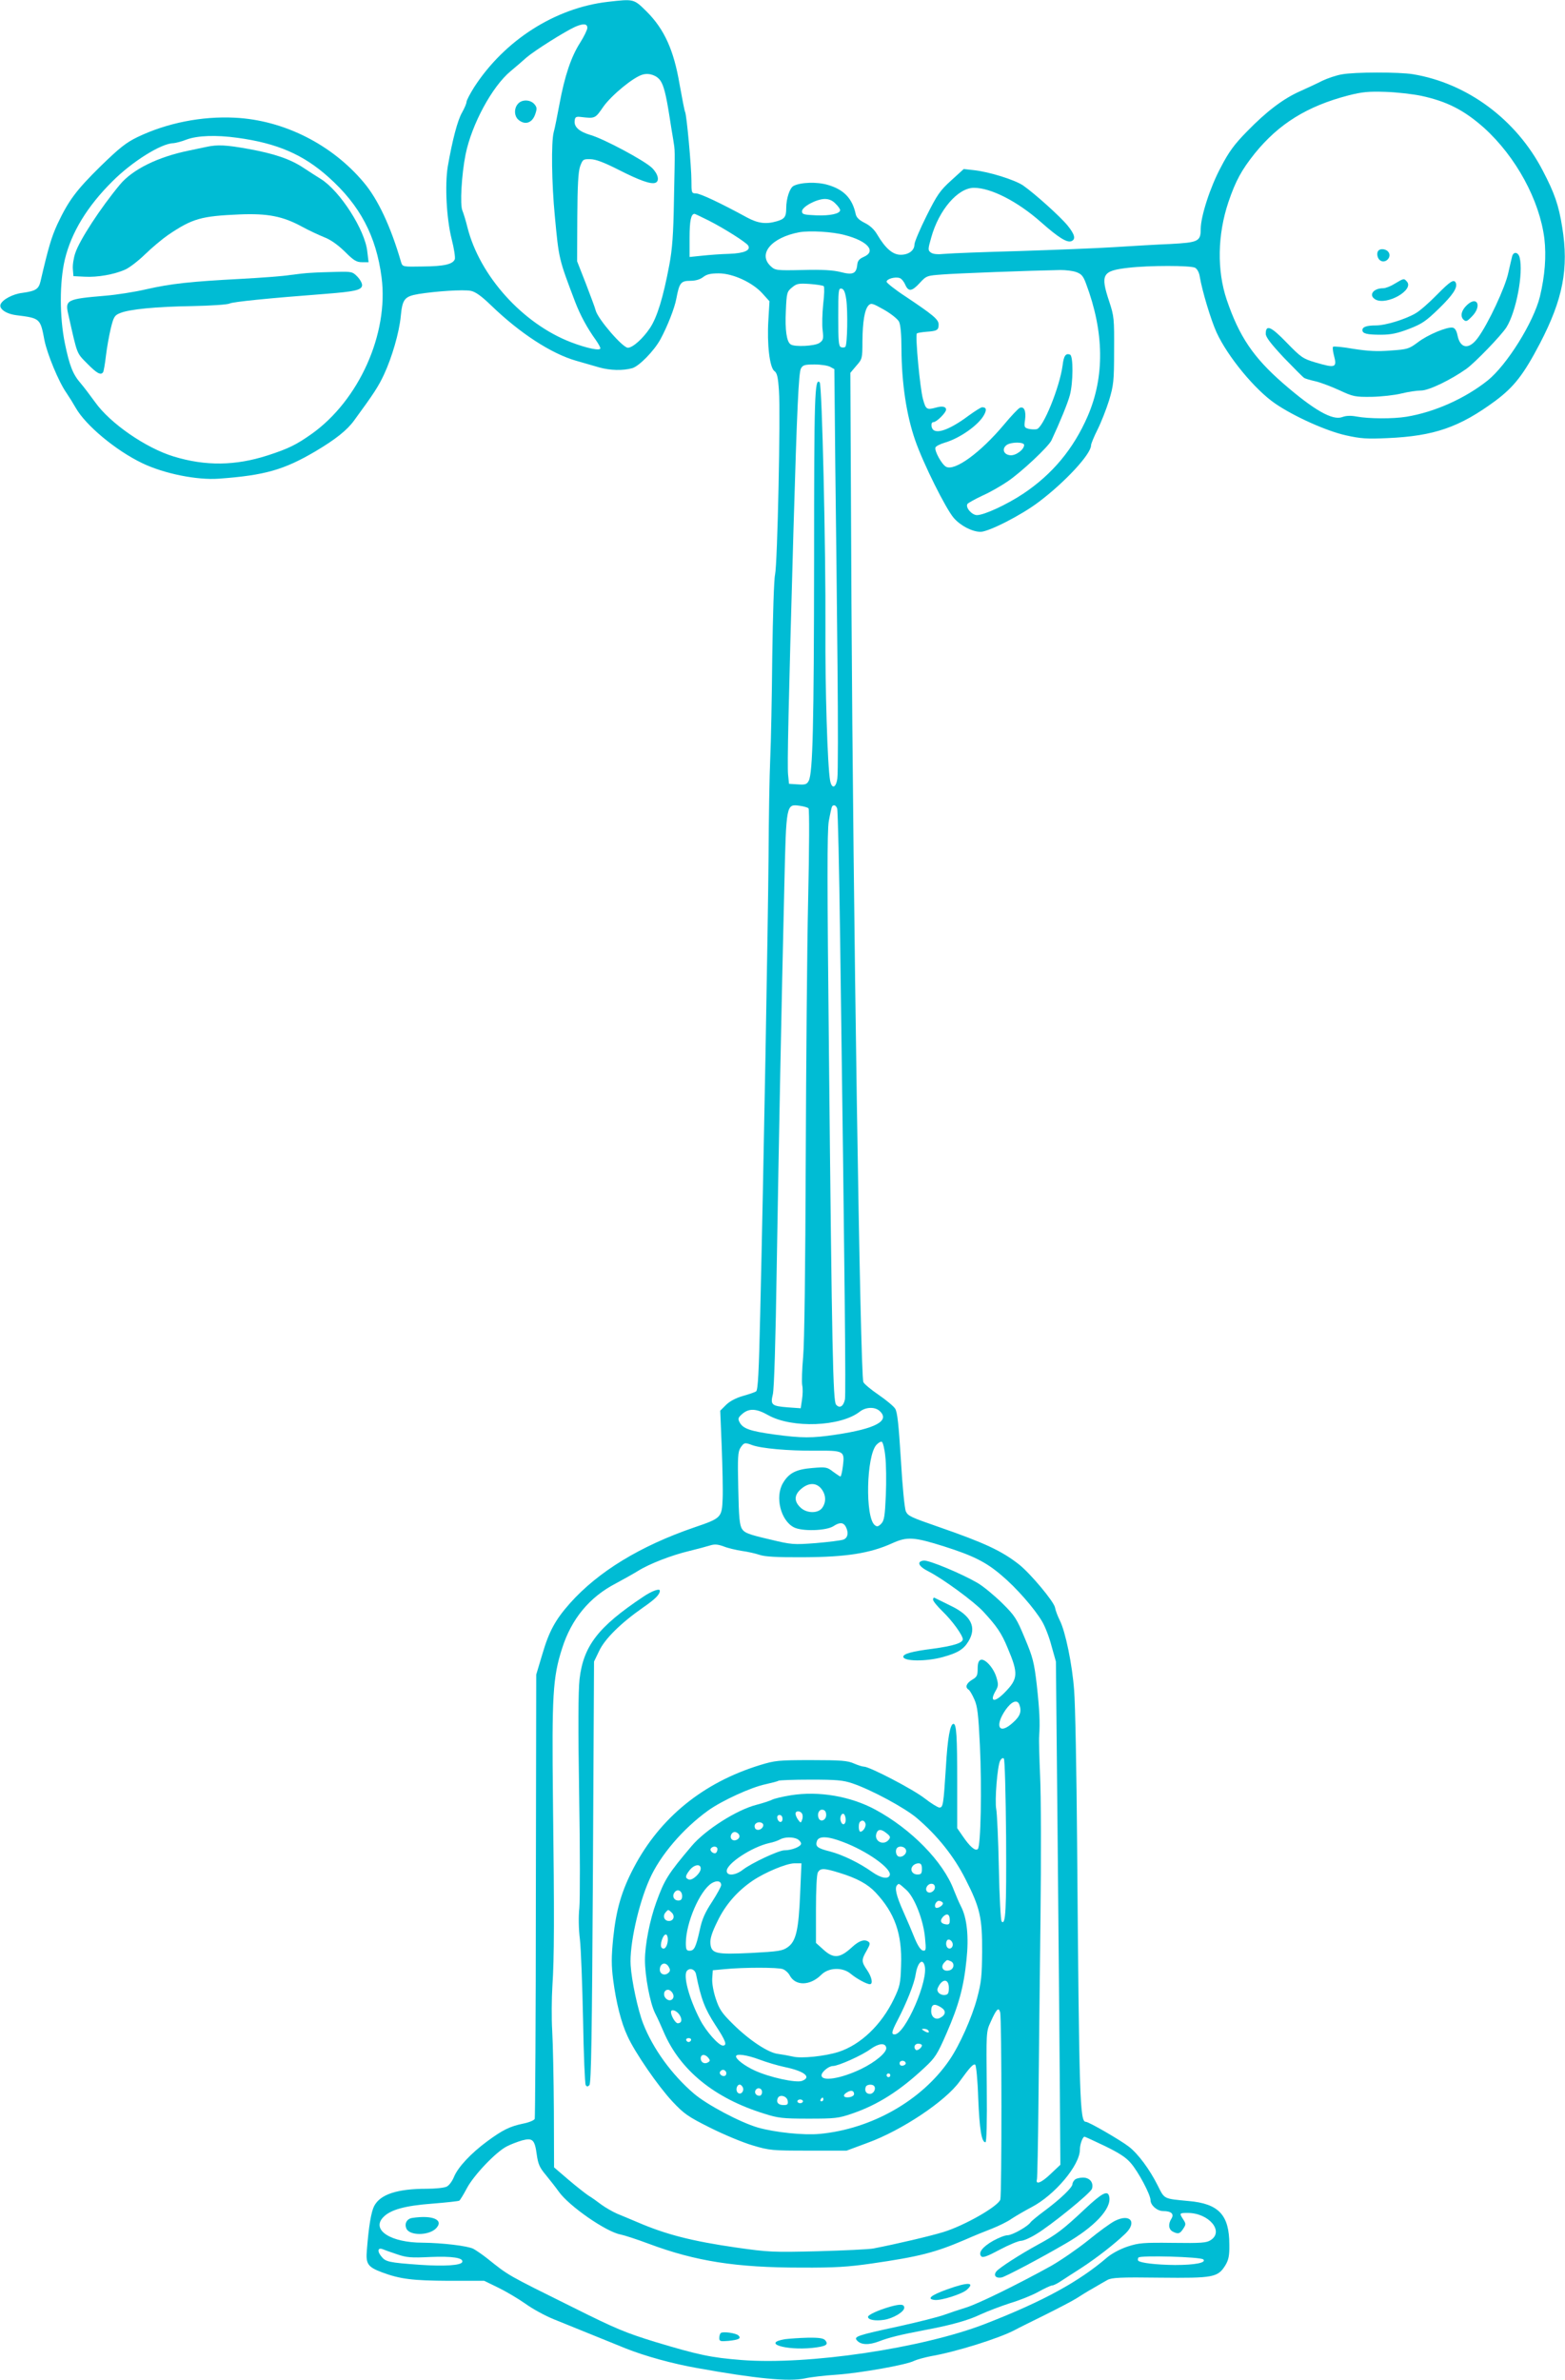 <?xml version="1.0" standalone="no"?>
<!DOCTYPE svg PUBLIC "-//W3C//DTD SVG 20010904//EN"
 "http://www.w3.org/TR/2001/REC-SVG-20010904/DTD/svg10.dtd">
<svg version="1.0" xmlns="http://www.w3.org/2000/svg"
 width="842pt" height="1280pt" viewBox="0 0 842 1280"
 preserveAspectRatio="xMidYMid meet">
<g transform="translate(0,1280) scale(0.1,-0.1)"
fill="#00bcd4" stroke="none">
<path d="M3269 12790 c-283 -33 -555 -207 -718 -459 -22 -35 -41 -71 -41 -79
0 -8 -11 -34 -24 -57 -24 -41 -52 -147 -77 -291 -16 -100 -7 -278 21 -390 13
-50 20 -98 17 -108 -11 -27 -56 -38 -172 -39 -108 -2 -109 -2 -117 23 -55 190
-124 338 -201 429 -172 205 -431 335 -693 348 -179 9 -365 -28 -524 -104 -62
-30 -97 -58 -199 -157 -131 -129 -172 -184 -232 -311 -32 -70 -48 -123 -91
-308 -10 -42 -26 -52 -98 -62 -51 -6 -107 -36 -117 -62 -9 -24 30 -51 85 -58
128 -16 129 -17 151 -134 15 -75 77 -225 118 -283 15 -22 38 -59 51 -82 53
-93 214 -228 358 -297 117 -56 294 -92 413 -83 245 18 348 47 518 147 108 64
171 114 209 167 107 146 130 182 160 246 43 92 82 227 90 312 9 94 20 108 96
121 93 15 240 25 281 17 25 -5 56 -27 108 -77 157 -152 326 -261 459 -299 41
-12 97 -28 125 -36 58 -16 125 -18 176 -4 37 10 118 93 152 155 37 68 77 169
86 220 16 84 24 95 75 95 28 0 52 7 69 20 19 15 40 20 84 20 76 0 182 -49 235
-108 l38 -42 -6 -102 c-8 -130 7 -254 32 -273 15 -10 20 -33 25 -107 9 -121
-8 -929 -21 -988 -6 -25 -12 -223 -15 -440 -2 -217 -7 -465 -11 -550 -4 -85
-8 -321 -9 -525 -3 -362 -26 -1662 -45 -2464 -7 -311 -12 -406 -22 -413 -7 -5
-40 -16 -72 -25 -38 -11 -71 -29 -90 -48 l-31 -31 8 -194 c4 -107 7 -233 5
-278 -4 -103 -7 -106 -151 -155 -292 -100 -518 -238 -670 -408 -79 -89 -113
-151 -149 -274 l-33 -110 -2 -1188 c0 -653 -4 -1194 -6 -1201 -3 -8 -32 -20
-64 -26 -71 -15 -109 -34 -192 -95 -88 -65 -156 -138 -178 -190 -10 -25 -28
-49 -41 -54 -13 -6 -60 -11 -106 -11 -159 0 -250 -30 -283 -93 -16 -31 -29
-108 -39 -235 -7 -76 4 -92 80 -121 99 -37 166 -45 361 -46 l190 0 78 -38 c43
-21 108 -60 145 -86 37 -27 105 -64 152 -83 130 -53 329 -133 385 -156 105
-42 254 -83 385 -106 315 -57 494 -74 580 -56 30 7 107 16 170 20 128 9 378
53 419 75 15 7 56 18 91 25 134 23 366 96 449 140 20 11 95 48 166 83 72 36
147 75 167 88 20 13 60 38 89 54 28 17 64 37 78 45 22 12 69 15 281 12 289 -3
312 1 353 67 17 29 22 51 21 111 0 159 -57 220 -219 234 -136 13 -129 9 -166
83 -44 88 -106 171 -155 209 -45 35 -216 134 -232 134 -32 0 -36 106 -47 1500
-3 382 -10 751 -16 820 -10 139 -47 317 -77 376 -11 22 -23 53 -26 70 -7 33
-131 181 -192 230 -94 74 -186 117 -434 203 -150 52 -165 59 -176 83 -7 12
-19 137 -27 276 -12 192 -19 259 -31 277 -8 13 -49 47 -90 75 -41 28 -78 59
-81 68 -17 41 -55 2561 -64 4181 l-6 1246 32 38 c32 36 33 40 33 130 1 109 12
173 33 195 14 14 22 11 84 -24 37 -21 73 -50 80 -64 8 -16 13 -69 13 -145 1
-187 27 -358 74 -493 43 -124 165 -369 208 -418 37 -42 98 -73 143 -74 44 0
221 90 314 161 141 106 281 257 281 304 0 9 16 47 35 85 19 38 47 109 62 157
24 81 27 102 27 268 1 171 0 184 -26 263 -49 147 -38 166 103 182 111 13 335
13 359 0 11 -6 22 -26 25 -48 13 -77 59 -230 90 -299 60 -131 208 -310 317
-384 101 -69 275 -147 379 -170 80 -18 114 -20 224 -15 251 11 387 58 581 201
100 75 151 140 239 308 124 238 156 403 120 625 -19 119 -41 183 -105 305
-142 274 -406 470 -699 518 -74 12 -314 12 -382 -1 -30 -5 -76 -21 -104 -34
-27 -14 -81 -39 -119 -56 -91 -40 -182 -109 -287 -217 -68 -69 -98 -110 -141
-193 -57 -106 -108 -264 -108 -332 0 -66 -13 -72 -162 -80 -73 -3 -209 -11
-303 -17 -93 -6 -323 -15 -510 -21 -187 -5 -367 -12 -400 -15 -41 -4 -65 -2
-77 7 -16 12 -16 17 2 80 41 149 144 268 230 268 91 0 233 -72 360 -184 95
-84 140 -112 164 -103 25 10 19 36 -20 84 -40 49 -177 172 -240 216 -45 30
-181 73 -265 82 l-54 6 -67 -61 c-60 -54 -76 -77 -133 -191 -36 -72 -65 -141
-65 -153 0 -33 -31 -56 -74 -56 -43 0 -82 34 -126 108 -16 28 -39 49 -67 63
-30 15 -45 29 -49 47 -18 85 -64 133 -151 158 -58 17 -146 14 -184 -6 -20 -11
-39 -67 -39 -120 0 -46 -9 -58 -51 -70 -58 -17 -101 -11 -159 20 -141 77 -253
130 -276 130 -23 0 -24 3 -24 68 0 76 -26 357 -34 370 -3 5 -16 72 -30 150
-31 183 -82 295 -177 390 -70 69 -68 68 -210 52z m-109 -140 c0 -10 -18 -47
-39 -80 -48 -75 -83 -178 -111 -330 -12 -63 -25 -131 -31 -151 -14 -54 -11
-275 6 -450 22 -234 21 -230 110 -464 27 -70 64 -139 111 -204 13 -19 24 -38
24 -44 0 -15 -73 0 -159 33 -259 100 -490 356 -556 617 -9 37 -22 78 -27 90
-14 29 -5 194 17 303 33 162 143 365 242 447 25 21 64 54 86 74 43 37 208 141
262 165 44 19 65 17 65 -6z m394 -285 c17 -26 29 -72 47 -185 6 -41 16 -100
21 -130 10 -66 10 -35 4 -325 -3 -186 -9 -265 -25 -350 -33 -175 -65 -280
-104 -339 -38 -57 -93 -106 -119 -106 -28 0 -160 153 -173 200 -3 14 -28 79
-53 145 l-47 120 1 235 c1 174 5 245 15 275 14 38 17 40 55 39 28 0 73 -17
150 -56 116 -59 176 -80 200 -71 24 9 15 48 -19 81 -41 39 -257 155 -330 176
-61 18 -90 44 -85 78 2 19 8 22 33 19 77 -9 77 -9 121 55 45 63 163 160 212
173 36 10 77 -5 96 -34z m4091 -80 c140 -30 232 -77 340 -173 171 -155 298
-388 324 -595 11 -94 3 -200 -24 -312 -34 -138 -177 -367 -281 -451 -122 -97
-285 -170 -437 -195 -73 -12 -203 -11 -268 1 -32 6 -57 5 -78 -3 -52 -19 -151
37 -317 181 -161 140 -237 253 -304 450 -53 157 -50 349 9 525 39 115 71 173
142 262 129 159 281 254 504 312 75 19 108 22 200 19 61 -2 146 -12 190 -21z
m-6368 -226 c214 -29 355 -90 491 -212 169 -151 256 -316 285 -539 39 -303
-122 -661 -377 -842 -81 -57 -122 -78 -236 -115 -174 -56 -334 -58 -505 -6
-151 46 -343 179 -423 292 -26 36 -61 82 -78 102 -42 48 -60 94 -85 215 -29
142 -29 329 0 451 35 145 120 285 256 420 106 106 262 204 328 205 12 1 45 9
72 20 58 21 157 25 272 9z m3218 -354 c14 -13 25 -29 25 -35 0 -19 -53 -31
-129 -28 -66 3 -76 5 -76 22 0 24 78 66 123 66 22 0 41 -8 57 -25z m-682 -91
c83 -42 201 -117 212 -134 16 -26 -21 -42 -101 -45 -44 -1 -109 -6 -146 -10
l-68 -7 0 104 c0 92 8 128 27 128 2 0 36 -16 76 -36z m732 -78 c123 -32 171
-87 103 -117 -25 -11 -34 -21 -36 -44 -5 -47 -24 -55 -89 -38 -40 10 -97 14
-204 11 -144 -3 -148 -2 -173 21 -70 66 5 154 154 182 57 10 179 3 245 -15z
m1245 -199 c28 -10 38 -21 53 -62 98 -261 101 -500 9 -713 -77 -177 -191 -313
-347 -417 -89 -59 -210 -115 -249 -115 -27 0 -63 41 -51 60 3 5 39 25 79 44
41 18 102 53 137 77 73 49 220 187 236 221 45 96 88 201 99 243 18 67 19 211
1 218 -23 9 -34 -6 -40 -58 -16 -118 -105 -337 -140 -343 -10 -2 -30 -1 -43 2
-23 6 -25 10 -19 49 6 47 -5 73 -28 64 -8 -3 -47 -44 -86 -91 -126 -150 -264
-251 -311 -226 -23 12 -64 86 -57 104 3 7 25 18 48 25 84 24 186 97 214 151
15 28 11 40 -11 40 -6 0 -38 -20 -71 -44 -115 -86 -194 -109 -201 -58 -2 14 2
22 10 22 17 0 68 51 68 67 0 17 -21 21 -55 11 -49 -13 -54 -10 -69 45 -16 55
-43 344 -33 354 3 3 27 7 52 9 57 4 65 9 65 39 0 27 -29 51 -177 150 -57 37
-103 74 -103 80 0 15 45 28 70 20 10 -3 23 -19 30 -35 17 -40 36 -38 79 9 35
38 38 39 121 45 72 6 471 21 635 24 28 0 66 -4 85 -11z m-1358 -76 c4 -4 3
-47 -3 -96 -5 -50 -7 -113 -3 -141 5 -46 4 -53 -17 -68 -24 -17 -133 -23 -155
-8 -22 14 -31 78 -26 180 4 97 6 104 33 126 25 21 35 23 96 19 37 -3 71 -8 75
-12z m121 -71 c9 -62 6 -245 -5 -255 -4 -4 -14 -5 -23 -2 -13 5 -15 31 -15
162 0 143 1 156 17 153 13 -2 20 -18 26 -58z m-86 -363 l22 -12 5 -520 c4
-286 9 -771 12 -1078 3 -307 3 -578 -1 -603 -7 -52 -30 -59 -39 -11 -14 79
-27 501 -25 817 2 424 -18 1311 -31 1324 -27 27 -30 -70 -30 -947 -1 -901 -7
-1154 -29 -1196 -10 -19 -19 -22 -59 -19 l-47 3 -5 50 c-5 47 2 365 29 1315
19 653 28 845 40 868 10 19 20 22 74 22 34 0 72 -6 84 -13z m1043 -420 c0 -25
-46 -59 -76 -55 -35 4 -45 35 -18 55 24 17 94 17 94 0z m-1160 -1954 c5 -4 4
-224 -2 -488 -6 -264 -11 -898 -13 -1410 -2 -565 -7 -978 -14 -1052 -6 -66 -8
-135 -5 -152 4 -17 3 -51 -1 -77 l-7 -47 -70 5 c-86 7 -94 13 -80 70 7 27 15
290 21 688 11 664 25 1390 41 2053 10 434 10 434 82 424 22 -3 44 -9 48 -14z
m154 0 c4 -10 11 -323 16 -698 26 -1877 31 -2449 26 -2480 -8 -38 -29 -51 -48
-28 -16 20 -22 274 -38 1878 -10 934 -10 1205 -1 1259 7 39 15 74 17 78 8 13
21 9 28 -9z m228 -3240 c59 -53 -20 -96 -236 -128 -127 -19 -181 -19 -330 1
-129 18 -169 31 -187 66 -10 19 -8 25 15 45 36 31 76 29 139 -7 128 -72 390
-62 493 19 32 25 80 27 106 4z m31 -244 c5 -41 6 -135 3 -209 -5 -115 -9 -137
-25 -154 -16 -16 -23 -17 -35 -7 -52 43 -45 371 9 431 10 11 23 19 29 17 6 -2
15 -37 19 -78z m-716 60 c49 -18 193 -31 334 -30 161 1 164 0 154 -83 -4 -31
-10 -56 -13 -56 -3 0 -21 12 -40 26 -32 25 -39 26 -110 20 -89 -7 -128 -27
-160 -82 -43 -74 -12 -200 59 -237 44 -23 174 -19 213 6 33 22 53 21 66 -2 17
-32 12 -61 -12 -70 -13 -5 -79 -13 -148 -19 -122 -9 -129 -9 -253 21 -108 25
-131 34 -144 54 -14 20 -18 62 -21 219 -4 168 -2 197 12 219 19 28 23 29 63
14z m372 -235 c25 -32 27 -71 5 -102 -22 -32 -86 -31 -119 3 -34 33 -32 67 6
99 40 34 81 34 108 0z m661 -310 c154 -49 224 -83 308 -155 79 -66 178 -179
219 -249 15 -25 38 -83 50 -130 l24 -85 9 -920 c5 -506 10 -1115 12 -1353 l3
-433 -53 -50 c-49 -47 -82 -60 -73 -28 2 8 6 190 8 404 2 215 7 660 11 990 4
330 3 679 -2 775 -4 96 -7 193 -5 215 5 73 2 138 -13 275 -14 120 -21 148 -64
250 -44 106 -53 121 -123 190 -42 41 -101 90 -132 108 -88 51 -261 123 -289
120 -40 -5 -29 -31 25 -58 77 -39 245 -162 295 -216 72 -78 98 -115 131 -195
59 -139 57 -167 -16 -241 -55 -56 -83 -50 -48 10 15 26 15 35 4 72 -15 51 -62
103 -85 94 -11 -4 -16 -19 -16 -48 0 -36 -4 -44 -30 -59 -31 -19 -39 -40 -19
-53 6 -3 20 -27 31 -52 17 -37 22 -81 30 -246 11 -229 5 -543 -11 -559 -13
-13 -42 11 -82 70 l-29 42 0 249 c0 243 -4 312 -20 312 -18 0 -32 -76 -41
-235 -13 -201 -15 -215 -35 -215 -8 0 -44 22 -80 50 -63 49 -296 170 -326 170
-9 0 -33 8 -54 17 -33 15 -70 18 -229 18 -178 0 -195 -2 -277 -27 -305 -94
-536 -282 -677 -549 -67 -127 -96 -228 -112 -382 -10 -103 -10 -145 0 -224 16
-122 43 -230 77 -302 39 -87 165 -270 242 -352 62 -66 83 -81 203 -141 74 -37
177 -80 229 -95 90 -27 105 -28 300 -28 l205 0 113 42 c184 67 419 224 495
330 56 77 73 96 84 90 5 -4 13 -82 16 -180 7 -168 18 -237 39 -237 6 0 9 107
7 298 -3 290 -3 298 20 347 32 72 44 84 52 54 9 -31 9 -977 1 -1007 -11 -36
-192 -140 -307 -175 -72 -22 -251 -64 -375 -88 -25 -5 -160 -11 -300 -15 -242
-6 -264 -5 -440 20 -236 34 -377 70 -530 136 -36 15 -85 36 -110 46 -25 11
-63 33 -85 49 -22 17 -53 39 -70 49 -16 11 -65 49 -107 85 l-77 66 -1 305 c-1
168 -5 361 -9 430 -4 68 -3 176 1 240 10 147 11 372 3 1005 -6 559 -1 654 49
810 50 159 148 277 289 350 39 21 93 51 119 67 60 38 181 85 278 108 41 10 90
23 109 29 25 8 42 7 75 -5 22 -9 66 -19 97 -24 31 -4 74 -14 95 -21 28 -10 93
-14 239 -13 227 1 356 21 475 75 81 37 118 34 280 -17z m404 -850 c14 -37 5
-63 -35 -98 -73 -67 -100 -20 -39 69 32 46 63 58 74 29z m-71 -715 c2 -391 -2
-474 -24 -452 -5 5 -12 135 -15 289 -3 153 -10 295 -14 315 -9 45 6 233 21
261 7 12 14 17 20 11 5 -5 10 -187 12 -424z m-827 291 c101 -34 281 -131 346
-186 111 -94 201 -207 262 -328 79 -155 91 -208 90 -391 -1 -129 -4 -164 -27
-250 -28 -105 -94 -253 -149 -333 -148 -217 -419 -371 -698 -397 -87 -8 -240
8 -332 34 -96 28 -275 123 -345 183 -119 102 -220 241 -273 377 -28 72 -62
230 -67 313 -7 106 41 327 102 463 56 127 180 272 315 369 74 53 231 125 308
141 35 8 67 16 70 19 3 3 80 6 172 6 141 0 176 -3 226 -20z m1358 -1950 c76
-37 114 -61 140 -92 41 -47 106 -170 106 -199 0 -28 36 -59 68 -59 43 0 60
-15 45 -40 -19 -29 -16 -58 6 -70 29 -15 39 -13 57 15 15 23 15 27 0 50 -22
34 -21 35 24 35 114 0 197 -99 124 -146 -22 -15 -51 -17 -203 -15 -160 2 -184
0 -245 -20 -39 -13 -84 -37 -109 -58 -151 -130 -344 -236 -655 -357 -339 -132
-956 -223 -1312 -195 -166 13 -234 28 -464 97 -159 49 -213 71 -441 185 -365
181 -344 169 -467 267 -23 18 -55 40 -71 49 -31 16 -169 32 -274 33 -170 0
-276 68 -212 136 38 41 117 63 265 74 75 6 140 13 145 16 4 2 23 33 41 67 37
70 156 195 215 225 21 11 58 25 82 32 57 15 68 4 79 -77 7 -51 16 -70 48 -108
21 -26 53 -66 70 -90 54 -77 255 -217 333 -231 20 -4 88 -26 152 -50 252 -94
469 -128 819 -128 182 -1 255 4 380 22 256 37 341 59 500 127 47 21 114 48
148 61 35 14 83 37 105 53 23 15 71 43 107 62 125 65 260 226 260 309 0 29 15
70 25 70 2 0 51 -22 109 -50z m-3809 -582 c52 -18 76 -20 179 -15 118 5 181
-4 173 -27 -6 -18 -95 -24 -227 -15 -169 12 -186 16 -209 46 -23 28 -18 48 8
38 9 -4 43 -16 76 -27z m4339 -28 c18 -18 -46 -30 -152 -30 -101 1 -186 11
-198 23 -3 3 -3 11 1 17 8 13 335 4 349 -10z"/>
<path d="M2787 12242 c-22 -24 -21 -65 1 -85 36 -32 76 -19 92 30 10 29 9 37
-6 54 -22 24 -66 25 -87 1z"/>
<path d="M7417 11453 c-12 -11 -8 -40 7 -52 28 -23 68 17 45 45 -12 15 -41 19
-52 7z"/>
<path d="M8136 11423 c-3 -10 -12 -51 -21 -90 -16 -77 -108 -274 -164 -350
-47 -64 -94 -59 -109 12 -5 26 -14 41 -26 43 -29 6 -135 -38 -188 -79 -47 -35
-56 -38 -146 -44 -71 -6 -122 -3 -200 9 -57 10 -107 15 -110 11 -3 -3 -1 -23
4 -43 19 -70 10 -73 -99 -41 -67 20 -77 27 -154 106 -85 88 -113 100 -113 48
0 -18 27 -53 97 -128 54 -56 103 -105 109 -109 6 -4 33 -12 60 -18 27 -6 85
-28 129 -48 75 -35 85 -37 175 -36 52 1 124 9 160 18 36 9 84 16 106 16 42 0
161 58 244 117 47 34 187 179 215 223 52 83 92 291 71 375 -7 29 -32 34 -40 8z"/>
<path d="M7505 11275 c-22 -14 -50 -25 -63 -25 -55 0 -81 -39 -41 -61 61 -32
207 51 169 96 -16 19 -17 19 -65 -10z"/>
<path d="M7731 11215 c-41 -42 -92 -87 -115 -100 -55 -32 -161 -65 -213 -65
-50 0 -73 -8 -73 -25 0 -19 24 -25 100 -25 52 0 87 7 150 31 70 27 92 42 160
108 77 75 102 113 93 139 -10 23 -29 11 -102 -63z"/>
<path d="M7893 11160 c-30 -28 -38 -59 -20 -78 14 -13 19 -12 46 16 55 55 30
114 -26 62z"/>
<path d="M1110 12010 c-19 -4 -62 -13 -95 -20 -166 -34 -302 -101 -370 -183
-104 -125 -217 -298 -240 -368 -9 -26 -15 -65 -13 -86 l3 -38 60 -3 c70 -4
159 12 218 38 23 10 71 47 107 82 36 35 92 82 125 105 131 88 176 101 385 110
151 6 232 -10 335 -66 38 -21 93 -46 120 -57 32 -12 71 -39 109 -76 49 -49 64
-58 94 -58 l35 0 -7 58 c-12 115 -146 324 -249 389 -23 14 -66 42 -95 61 -71
47 -157 76 -295 101 -121 22 -168 24 -227 11z"/>
<path d="M1675 11333 c-27 -1 -79 -7 -115 -12 -36 -6 -157 -15 -270 -21 -264
-14 -369 -25 -505 -56 -60 -14 -157 -29 -215 -34 -213 -18 -221 -22 -202 -103
49 -218 43 -203 101 -262 52 -53 74 -65 86 -46 3 5 10 45 15 88 5 43 17 109
26 147 15 61 20 70 49 82 50 21 193 35 390 38 100 2 190 8 201 14 18 9 204 28
519 52 152 12 189 20 193 44 2 10 -9 31 -24 47 -27 28 -31 29 -113 27 -47 -1
-108 -3 -136 -5z"/>
<path d="M3460 4213 c-243 -162 -321 -264 -342 -443 -7 -66 -8 -258 -2 -625 5
-291 5 -564 1 -605 -5 -45 -4 -113 3 -169 6 -52 13 -247 17 -432 3 -186 10
-344 14 -351 6 -10 11 -10 20 -1 10 10 14 275 19 1145 l6 1133 27 56 c30 65
117 151 236 234 68 47 91 71 91 91 0 14 -43 -1 -90 -33z"/>
<path d="M5020 4198 c0 -8 23 -36 51 -63 52 -50 109 -129 109 -150 0 -20 -51
-36 -161 -51 -111 -14 -159 -27 -159 -43 0 -25 121 -27 212 -2 80 22 112 41
138 84 47 76 15 140 -97 193 -43 21 -81 40 -85 42 -5 2 -8 -3 -8 -10z"/>
<path d="M4255 3146 c-44 -7 -90 -18 -101 -24 -10 -5 -48 -18 -83 -27 -107
-27 -276 -135 -349 -221 -128 -151 -147 -182 -191 -303 -35 -96 -61 -229 -61
-311 0 -87 27 -230 54 -285 14 -27 34 -72 46 -100 88 -207 273 -358 541 -441
75 -24 100 -27 239 -27 143 0 161 2 234 27 138 47 258 123 391 248 56 52 68
70 118 185 65 149 92 247 107 395 13 122 3 222 -29 285 -11 21 -28 61 -39 89
-57 153 -230 329 -423 433 -134 72 -304 101 -454 77z m190 -106 c0 -29 -32
-41 -41 -16 -9 24 4 48 23 44 12 -2 18 -12 18 -28z m-129 5 c4 -8 3 -23 -1
-32 -6 -17 -7 -17 -21 1 -8 11 -14 26 -14 33 0 18 29 16 36 -2z m234 -31 c0
-26 -17 -33 -26 -9 -8 20 3 48 16 40 5 -3 10 -17 10 -31z m-340 5 c0 -24 -23
-21 -28 4 -2 10 3 17 12 17 10 0 16 -9 16 -21z m446 -24 c6 -16 -12 -45 -27
-45 -10 0 -12 44 -2 53 11 11 23 8 29 -8z m-553 -1 c11 -11 -5 -34 -24 -34
-12 0 -19 7 -19 20 0 19 28 28 43 14z m668 -53 c20 -16 21 -21 10 -35 -28 -33
-79 -7 -66 34 8 25 26 26 56 1z m-793 -12 c4 -19 -27 -34 -41 -20 -14 14 0 43
20 39 10 -2 19 -10 21 -19z m313 -19 c10 -6 19 -17 19 -24 0 -16 -50 -36 -90
-36 -30 0 -176 -68 -224 -105 -40 -31 -86 -34 -86 -6 0 40 135 129 229 150 21
4 46 13 57 19 24 14 70 15 95 2z m244 -15 c129 -48 264 -144 252 -179 -8 -23
-47 -16 -94 17 -67 48 -159 93 -228 111 -68 17 -79 27 -70 55 9 29 57 28 140
-4z m-675 -39 c0 -8 -4 -17 -8 -20 -13 -8 -35 11 -28 23 10 16 36 14 36 -3z
m1014 -3 c8 -20 -19 -44 -40 -36 -14 5 -19 35 -7 46 12 13 41 7 47 -10z m-569
-235 c-8 -195 -22 -258 -67 -289 -28 -20 -49 -23 -196 -31 -193 -9 -215 -4
-220 52 -2 25 9 60 38 118 42 88 106 162 190 219 67 45 180 92 223 93 l39 0
-7 -162z m655 132 c0 -25 -4 -30 -24 -30 -28 0 -42 26 -25 46 6 8 20 14 30 14
14 0 19 -7 19 -30z m-1190 2 c0 -25 -45 -66 -64 -59 -21 8 -20 19 5 51 24 30
59 35 59 8z m746 -23 c95 -29 153 -61 195 -106 103 -110 143 -222 137 -391 -3
-99 -6 -113 -39 -182 -67 -139 -178 -245 -297 -284 -72 -23 -201 -37 -247 -25
-22 5 -57 11 -78 14 -52 5 -155 73 -243 160 -61 60 -74 80 -93 137 -13 39 -21
84 -19 110 l3 43 65 6 c101 10 286 10 312 0 13 -5 30 -20 37 -34 31 -58 110
-56 170 4 39 39 114 42 158 5 31 -26 86 -56 103 -56 18 0 11 38 -15 76 -31 45
-31 55 -2 105 19 34 20 41 7 49 -21 13 -49 3 -85 -30 -66 -61 -100 -64 -155
-14 l-40 36 0 180 c0 104 4 187 10 199 14 24 32 24 116 -2z m-636 -66 c0 -8
-22 -48 -49 -90 -37 -56 -54 -93 -66 -151 -21 -94 -30 -112 -55 -112 -17 0
-20 7 -20 43 1 108 75 280 139 320 28 17 51 12 51 -10z m994 -24 c46 -39 95
-166 103 -262 6 -63 5 -69 -12 -66 -12 3 -27 26 -43 64 -13 33 -41 99 -63 148
-37 83 -47 126 -32 140 9 10 9 10 47 -24z m156 12 c0 -21 -28 -37 -42 -23 -14
14 2 42 23 42 12 0 19 -7 19 -19z m-1360 -47 c0 -17 -6 -24 -20 -24 -25 0 -36
25 -20 45 16 20 40 7 40 -21z m1403 -38 c3 -12 -30 -32 -39 -24 -11 12 5 40
21 36 9 -2 17 -7 18 -12z m-1459 -51 c19 -19 10 -45 -15 -45 -25 0 -35 26 -19
45 15 18 15 18 34 0z m1496 -41 c0 -20 -4 -25 -22 -22 -28 4 -33 21 -13 42 21
20 35 12 35 -20z m-1517 -109 c-3 -34 -19 -53 -33 -39 -13 13 8 76 24 71 6 -2
10 -17 9 -32z m1531 -12 c8 -19 -8 -38 -23 -29 -16 10 -13 46 3 46 8 0 17 -8
20 -17z m-10 -99 c23 -9 20 -41 -4 -49 -35 -11 -54 17 -28 43 14 14 12 14 32
6z m-140 -22 c25 -76 -104 -372 -161 -372 -19 0 -16 15 17 78 47 90 89 195 96
243 10 63 36 91 48 51z m-1375 -11 c8 -14 7 -22 -4 -31 -19 -16 -45 -6 -45 18
0 36 33 45 49 13z m146 -38 c27 -134 47 -185 104 -273 56 -85 65 -110 40 -110
-22 0 -90 76 -122 138 -60 115 -94 242 -70 265 16 17 43 6 48 -20z m1360 -73
c0 -28 -4 -36 -21 -38 -11 -2 -27 4 -34 12 -10 13 -9 20 4 42 24 36 51 28 51
-16z m-1486 -29 c16 -28 -13 -51 -36 -28 -18 18 -11 47 11 47 9 0 20 -9 25
-19z m1446 -77 c26 -17 24 -39 -7 -55 -24 -13 -48 4 -48 36 0 38 17 44 55 19z
m-1409 -39 c16 -25 12 -45 -10 -45 -12 0 -36 40 -36 60 0 19 30 9 46 -15z
m1339 -85 c8 -13 -5 -13 -25 0 -13 8 -13 10 2 10 9 0 20 -4 23 -10z m-1277
-51 c-2 -6 -8 -10 -13 -10 -5 0 -11 4 -13 10 -2 6 4 11 13 11 9 0 15 -5 13
-11z m1050 -40 c5 -25 -57 -77 -135 -115 -108 -52 -213 -69 -213 -34 0 18 39
50 61 50 29 0 157 57 204 92 42 30 78 34 83 7z m192 12 c0 -13 -26 -32 -33
-24 -14 13 -6 33 13 33 11 0 20 -4 20 -9z m-1149 -67 c10 -13 10 -17 -1 -24
-19 -12 -40 -1 -40 21 0 23 23 25 41 3z m274 -9 c37 -14 100 -33 139 -41 105
-22 144 -54 91 -74 -32 -12 -175 19 -255 56 -54 25 -100 60 -100 76 0 16 58 8
125 -17z m788 -20 c1 -5 -6 -11 -15 -13 -11 -2 -18 3 -18 13 0 17 30 18 33 0z
m-967 -46 c3 -6 2 -15 -2 -19 -12 -12 -38 5 -30 19 9 14 23 14 32 0z m884 -19
c0 -5 -4 -10 -10 -10 -5 0 -10 5 -10 10 0 6 5 10 10 10 6 0 10 -4 10 -10z
m-793 -66 c8 -21 -13 -42 -28 -27 -13 13 -5 43 11 43 6 0 13 -7 17 -16z m707
7 c10 -16 -5 -41 -24 -41 -20 0 -30 17 -22 38 5 14 38 16 46 3z m-604 -31 c0
-11 -6 -20 -14 -20 -18 0 -29 16 -21 30 11 18 35 11 35 -10z m495 -11 c0 -8
-12 -15 -27 -17 -31 -4 -37 12 -10 27 21 13 37 9 37 -10z m-357 -36 c3 -19 -1
-23 -22 -23 -28 0 -41 14 -32 36 9 24 50 13 54 -13z m192 7 c0 -5 -5 -10 -11
-10 -5 0 -7 5 -4 10 3 6 8 10 11 10 2 0 4 -4 4 -10z m-110 -10 c0 -5 -7 -10
-15 -10 -8 0 -15 5 -15 10 0 6 7 10 15 10 8 0 15 -4 15 -10z"/>
<path d="M5782 1078 c-7 -7 -12 -17 -12 -23 0 -18 -64 -79 -144 -139 -41 -30
-77 -60 -81 -66 -14 -22 -99 -70 -124 -70 -15 0 -49 -14 -78 -30 -58 -33 -82
-65 -63 -84 8 -8 33 1 100 37 49 26 100 47 113 47 13 0 50 16 82 36 80 48 293
221 300 244 10 33 -12 60 -48 60 -18 0 -38 -5 -45 -12z"/>
<path d="M5839 923 c-120 -113 -156 -140 -254 -193 -99 -54 -207 -124 -224
-144 -18 -22 -3 -39 28 -33 22 5 199 98 342 181 158 91 250 189 237 253 -7 37
-37 22 -129 -64z"/>
<path d="M2218 873 c-28 -4 -43 -29 -32 -56 15 -40 119 -40 159 -1 46 46 -16
74 -127 57z"/>
<path d="M5998 857 c-24 -12 -88 -59 -143 -104 -56 -45 -146 -107 -200 -138
-181 -100 -389 -202 -455 -223 -36 -11 -90 -29 -120 -40 -30 -11 -140 -39
-245 -62 -223 -48 -242 -55 -225 -75 21 -25 64 -27 121 -5 52 20 112 35 244
60 139 26 234 52 300 84 39 18 111 45 160 61 50 15 118 42 152 61 34 19 67 34
74 34 7 0 29 11 48 24 20 13 69 45 110 71 81 53 174 125 234 182 67 63 28 112
-55 70z"/>
<path d="M5096 489 c-89 -32 -112 -52 -67 -57 35 -4 148 32 173 55 46 41 5 42
-106 2z"/>
<path d="M4790 396 c-66 -19 -120 -44 -120 -55 0 -16 39 -23 85 -16 49 7 110
43 110 65 0 20 -21 21 -75 6z"/>
<path d="M3878 254 c-5 -4 -8 -16 -8 -27 0 -17 5 -19 50 -15 56 6 69 13 53 29
-13 13 -85 23 -95 13z"/>
<path d="M4223 221 c-125 -21 2 -61 146 -47 74 8 91 17 71 41 -9 11 -32 15
-94 14 -44 -1 -100 -5 -123 -8z"/>
</g>
</svg>

